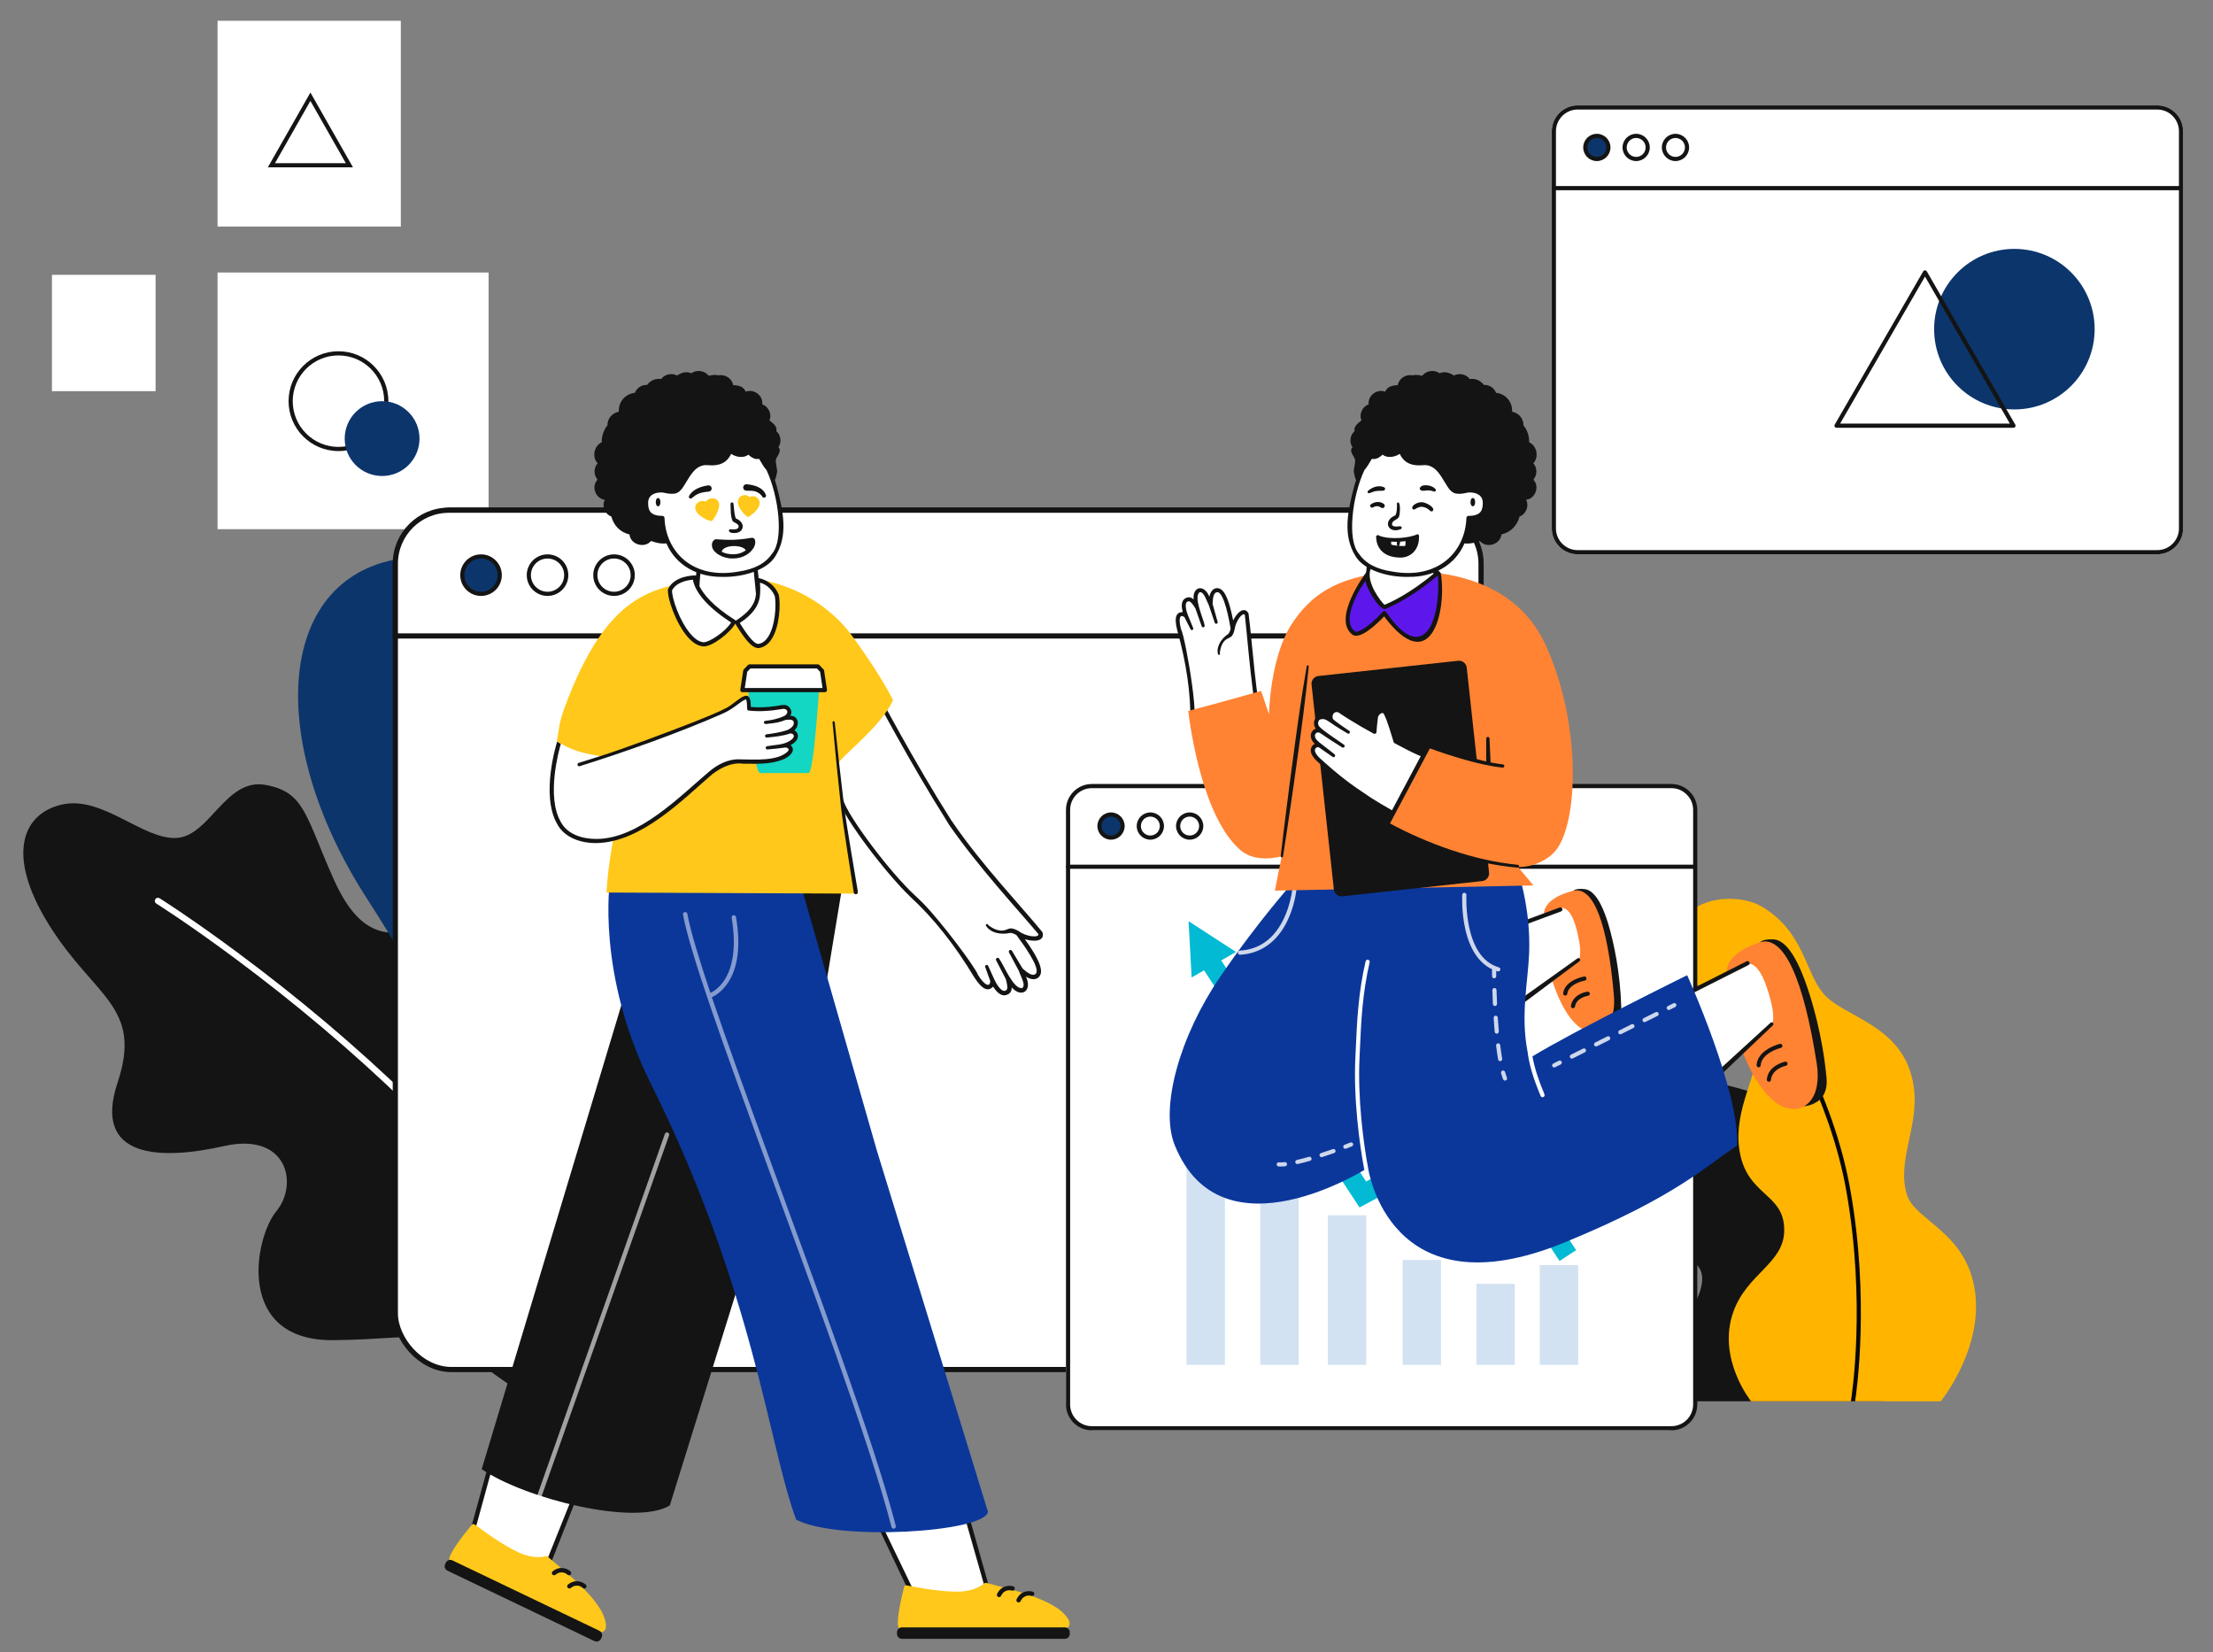 <svg viewBox="210 60 2130 1590" xmlns="http://www.w3.org/2000/svg" overflow="visible" xmlns:xlink="http://www.w3.org/1999/xlink" width="2130px" height="1590px"><rect x="210" y="60" width="2130" height="1590" fill="#808080" stroke="none"/><g id="Master/Scenes/Small Talk" stroke="none" stroke-width="1" fill="none" fill-rule="evenodd"><g id="Master/Backgrounds/User Interface" transform="scale(1 1)"><g id="Master/Backgrounds/User Interface" stroke="none" stroke-width="1" fill="none" fill-rule="evenodd"><g id="Big Plants" transform="translate(532, 729) scale(-1, 1) translate(-532, -729) translate(0, 49) scale(1 1)"><g id="Big Plants/5" stroke="none" stroke-width="1" fill="none" fill-rule="evenodd"><g id="Plant-2" transform="translate(233, 547)"><path d="M137.958,791.613 C214.375,736.592 204.563,752.535 299.641,753.736 C394.723,754.932 376.383,655.59 354.983,629.605 C333.587,603.624 344.287,553.188 405.423,566.943 C466.555,580.703 532.276,579.173 507.821,505.811 C483.37,432.446 530.084,424.006 573.542,354.503 C617,285 598.206,245.64 560,238 C521.789,230.36 483.37,271.971 451.27,270.442 C419.179,268.916 403.894,212.538 365.687,219.327 C327.477,226.116 327.164,249.046 299.806,310.182 C272.455,371.314 241.885,366.729 203.675,352.973 C165.469,339.218 128.788,357.559 108.918,411.05 C89.047,464.546 -32.785,681.357 9.793,770.875 C9.793,770.875 61.541,846.638 137.958,791.613 Z" id="Fill-1" fill="#141414"/><path d="M471.541,329.405 C472.389,330.757 472.028,332.524 470.747,333.439 L470.519,333.589 L469.228,334.409 C468.345,334.973 467.336,335.622 466.206,336.355 L465.208,337.003 C460.797,339.873 455.679,343.268 449.912,347.173 L447.424,348.861 C432.001,359.354 414.982,371.413 396.742,384.931 L395.261,386.03 C338.715,428.03 282.168,475.238 229.402,526.579 C133.212,620.169 60.619,716.742 21.182,813.512 C20.557,815.047 18.806,815.784 17.272,815.158 C15.738,814.533 15.001,812.782 15.626,811.248 C55.422,713.594 128.486,616.396 225.218,522.278 C278.19,470.737 334.936,423.363 391.683,381.214 L394.652,379.013 C412.892,365.525 429.9,353.502 445.303,343.048 L449.113,340.472 C453.034,337.832 456.633,335.443 459.889,333.31 L462.943,331.32 C463.758,330.791 464.511,330.306 465.201,329.863 L467.405,328.459 C468.808,327.578 470.66,327.999 471.541,329.405 Z" id="Stroke-4" fill="#FFF" fill-rule="nonzero"/><path d="M65.999,710.124 C65.999,710.124 168.397,482.572 267.744,328.883 C367.09,175.193 354.86,16.245 231.063,0.96 C107.265,-14.321 0.282,259.251 65.999,710.124" id="Fill-6" fill="#0C356C"/><path d="M203.136,103.784 C204.537,104.546 205.088,106.264 204.419,107.69 L204.267,107.981 L203.356,109.695 L202.324,111.669 C201.463,113.33 200.514,115.188 199.482,117.239 L198.531,119.137 C194.046,128.125 189.064,138.607 183.703,150.503 L183.147,151.738 C167.219,187.203 151.288,227.635 136.417,272.32 C115.733,334.476 98.808,399.826 86.955,467.488 C72.837,548.079 66.414,629.22 68.998,710.03 C69.051,711.686 67.751,713.071 66.095,713.13 C64.439,713.177 63.054,711.878 63.001,710.222 C60.404,628.983 66.859,547.434 81.045,466.452 C92.951,398.486 109.95,332.851 130.724,270.426 C145.412,226.29 161.133,186.278 176.874,151.066 L177.674,149.28 C182.719,138.046 187.442,128.037 191.744,119.317 L193.162,116.458 C194.473,113.831 195.667,111.482 196.735,109.416 L197.512,107.919 C197.827,107.316 198.113,106.772 198.37,106.288 L199.067,104.984 C199.859,103.529 201.681,102.991 203.136,103.784 Z" id="Stroke-9" fill="#141414" fill-rule="nonzero"/></g></g></g><g id="Object" transform="translate(1684.591, 52.419) scale(1 1)"><g id="Object/Open Window" stroke="none" stroke-width="1" fill="none" fill-rule="evenodd"><g id="Border-Box" transform="translate(19, 109)"><path d="M582.746,432.007 L24.885,432.007 C11.163,432.007 -1.70530257e-13,420.843 -1.70530257e-13,407.121 L-1.70530257e-13,24.886 C-1.70530257e-13,11.164 11.163,-1.98951966e-13 24.885,-1.98951966e-13 L582.746,-1.98951966e-13 C596.468,-1.98951966e-13 607.632,11.164 607.632,24.886 L607.632,407.121 C607.632,420.843 596.468,432.007 582.746,432.007 L582.746,432.007 Z" id="Path" fill="#FFF"/><path d="M24.885,4 C13.369,4 4,13.369 4,24.886 L4,407.121 C4,418.638 13.369,428.007 24.885,428.007 L582.746,428.007 C594.262,428.007 603.632,418.638 603.632,407.121 L603.632,24.886 C603.632,13.369 594.262,4 582.746,4 L24.885,4 Z M582.746,432.007 L24.885,432.007 C11.163,432.007 -1.70530257e-13,420.843 -1.70530257e-13,407.121 L-1.70530257e-13,24.886 C-1.70530257e-13,11.164 11.163,-1.98951966e-13 24.885,-1.98951966e-13 L582.746,-1.98951966e-13 C596.468,-1.98951966e-13 607.632,11.164 607.632,24.886 L607.632,407.121 C607.632,420.843 596.468,432.007 582.746,432.007 L582.746,432.007 Z" id="Fill-1" fill="#141414"/><path d="M604.698,81.62 L2.005,81.62 C0.901,81.62 0.005,80.724 0.005,79.62 C0.005,78.516 0.901,77.62 2.005,77.62 L604.698,77.62 C605.802,77.62 606.698,78.516 606.698,79.62 C606.698,80.724 605.802,81.62 604.698,81.62" id="Fill-18" fill="#141414"/></g><g id="Button" transform="translate(49.09, 136.355)"><path d="M51.117,4 C46.09,4 42,8.09 42,13.117 C42,18.145 46.09,22.234 51.117,22.234 C56.144,22.234 60.234,18.145 60.234,13.117 C60.234,8.09 56.144,4 51.117,4 M51.117,26.234 C43.884,26.234 38,20.35 38,13.117 C38,5.884 43.884,0 51.117,0 C58.35,0 64.234,5.884 64.234,13.117 C64.234,20.35 58.35,26.234 51.117,26.234" id="Fill-8" fill="#141414"/><path d="M88.964,4 C83.937,4 79.846,8.09 79.846,13.117 C79.846,18.145 83.937,22.234 88.964,22.234 C93.991,22.234 98.081,18.145 98.081,13.117 C98.081,8.09 93.991,4 88.964,4 M88.964,26.234 C81.731,26.234 75.846,20.35 75.846,13.117 C75.846,5.884 81.731,0 88.964,0 C96.197,0 102.081,5.884 102.081,13.117 C102.081,20.35 96.197,26.234 88.964,26.234" id="Fill-14" fill="#141414"/><g id="Active" transform="translate(0.153, 0)"><path d="M24.234,13.117 C24.234,19.257 19.256,24.234 13.117,24.234 C6.977,24.234 2,19.257 2,13.117 C2,6.977 6.977,2 13.117,2 C19.256,2 24.234,6.977 24.234,13.117" id="Fill-4" fill="#0C356C"/><path d="M13.117,4 C8.09,4 4,8.09 4,13.117 C4,18.145 8.09,22.234 13.117,22.234 C18.144,22.234 22.234,18.145 22.234,13.117 C22.234,8.09 18.144,4 13.117,4 M13.117,26.234 C5.884,26.234 1.88293825e-13,20.35 1.88293825e-13,13.117 C1.88293825e-13,5.884 5.884,1.98951966e-13 13.117,1.98951966e-13 C20.35,1.98951966e-13 26.234,5.884 26.234,13.117 C26.234,20.35 20.35,26.234 13.117,26.234" id="Fill-6" fill="#141414"/></g></g><path d="M541.486,324.353 C541.486,367.016 506.901,401.601 464.238,401.601 C421.575,401.601 386.99,367.016 386.99,324.353 C386.99,281.69 421.575,247.105 464.238,247.105 C506.901,247.105 541.486,281.69 541.486,324.353" id="Circle" fill="#0C356C"/><path d="M296.509,415.246 L459.912,415.246 L378.211,273.735 L296.509,415.246 Z M463.377,419.246 L293.045,419.246 C292.331,419.246 291.67,418.865 291.313,418.246 C290.956,417.627 290.956,416.865 291.313,416.246 L376.479,268.735 C376.836,268.116 377.496,267.735 378.211,267.735 C378.925,267.735 379.586,268.116 379.943,268.735 L465.109,416.246 C465.466,416.865 465.466,417.627 465.109,418.246 C464.752,418.865 464.091,419.246 463.377,419.246 L463.377,419.246 Z" id="Fill-12" fill="#141414"/></g></g><g id="Object" transform="translate(148, 0) scale(1 1)"><g id="Object/Abstract 2" stroke="none" stroke-width="1" fill="none" fill-rule="evenodd"><g id="Frames" transform="translate(112, 80)"><g id="frame" transform="translate(159.39, 242.264)"><polygon id="Fill-36" fill="#FFF" points="6.25277607e-13 247 260.877 247 260.877 0 6.25277607e-13 0"/><path d="M116.385,75.784 C142.906,75.784 164.405,97.283 164.405,123.804 C164.405,150.325 142.906,171.824 116.385,171.824 C89.864,171.824 68.365,150.325 68.365,123.804 C68.365,97.283 89.864,75.784 116.385,75.784 Z M116.385,79.784 C92.073,79.784 72.365,99.492 72.365,123.804 C72.365,148.116 92.073,167.824 116.385,167.824 C140.697,167.824 160.405,148.116 160.405,123.804 C160.405,99.492 140.697,79.784 116.385,79.784 Z" id="Oval" fill="#141414" fill-rule="nonzero"/><circle id="Oval-Copy" fill="#0C356C" cx="158.385" cy="159.824" r="36"/></g><polygon id="frame-2" fill="#FFF" points="6.96331881e-13 356.445 99.739 356.445 99.739 244.493 6.96331881e-13 244.493"/><g id="frame-1" transform="translate(159.39, 0)"><polygon id="Assets-84" fill="#FFF" points="-1.84741111e-13 198 176.4 198 176.4 0 -1.84741111e-13 0"/><path d="M89.375,69.048 L130.353,141.048 L48.397,141.048 L89.375,69.048 Z M89.375,77.134 L55.275,137.048 L123.474,137.048 L89.375,77.134 Z" id="Triangle-Copy" fill="#141414" fill-rule="nonzero"/></g></g></g></g><g id="Plant" transform="translate(1570, 555) scale(1 1)"><g id="Plant/Plant 4" stroke="none" stroke-width="1" fill="none" fill-rule="evenodd"><g id="Group" transform="translate(103, 370)"><path d="M141.073,483.531 C141.073,483.531 126.605,455.503 155.609,411.305 C217.021,317.725 117.705,362.861 95.735,298.952 C77.821,246.844 107.646,194.196 77.697,180.247 C28.673,157.415 -22.431,123.756 10.394,85.673 C33.426,58.951 112.766,61.361 143.876,143.594 C163.343,195.053 240.053,160.725 308.113,242.247 C328.383,266.525 372.896,369.273 349.538,483.531 L141.073,483.531 Z" id="Leaf-1" fill="#141414"/><g id="Leaf-2" transform="translate(152.316, 0)"><path d="M70.083,483.531 C70.083,483.531 36.95,442.469 53.02,397.439 C65.982,361.113 100.763,351.177 101.929,320.58 C103.398,281.998 64.688,287.304 58.563,239.666 C53.804,202.647 76.447,168.601 74.957,148.912 C72.702,119.125 21.791,103.667 4.31,58.872 C-17.854,2.078 51.148,-10.895 81.883,8.311 C120.462,32.42 121.766,68.391 138.678,90.04 C157.885,114.628 218.008,120.149 226.64,180.772 C232.114,219.221 209.661,252.629 220.243,285.181 C228.104,309.36 275.033,320.035 284.91,373.465 C295.541,430.979 252.664,483.531 252.664,483.531 L70.083,483.531 Z" id="Fill-4" fill="#FFB500"/><path d="M166.161,483.531 L170.21,483.531 C171.663,474.145 184.401,385.435 165.581,279.779 C149.373,188.787 100.253,103.723 59.689,54.457 C58.987,53.604 57.728,53.482 56.874,54.184 C56.021,54.886 55.899,56.147 56.601,57 C78.815,83.979 100.813,118.489 118.543,154.173 C139.553,196.456 154.456,240.133 161.643,280.48 C180.956,388.899 166.843,479.312 166.161,483.531" id="Fill-6" fill="#070707"/></g></g></g></g><g id="Screen" transform="translate(557, 548.5) scale(1 1)"><g id="Screen/Conference" stroke="none" stroke-width="1" fill="none" fill-rule="evenodd"><g id="Window" transform="translate(31, 0)" stroke="#141414"><rect id="Frame" stroke-width="5" fill="#FFF" x="2.5" y="2.5" width="1045" height="827" rx="54"/><path d="M996,2.5 L54,2.5 C39.779,2.5 26.904,8.264 17.584,17.584 C8.264,26.904 2.5,39.779 2.5,54 L2.5,123.5 L1047.5,123.5 L1047.5,54 C1047.5,39.779 1041.736,26.904 1032.416,17.584 C1023.096,8.264 1010.221,2.5 996,2.5 Z" id="Title" stroke-width="5" fill="#FFF"/><g id="Buttons" transform="translate(65, 45)" stroke-width="4"><circle id="Assets-98" fill="#0C356C" cx="20" cy="20" r="18"/><circle id="btn" fill="#FFF" cx="84" cy="20" r="18"/><circle id="btn" fill="#FFF" cx="148" cy="20" r="18"/></g></g><g id="Object" transform="translate(203, 123)"/><rect id="Rectangle" fill="#FFF" x="679" y="268" width="607" height="620" rx="28"/><g id="Chat-Window" transform="translate(679, 266)"><g id="Border-Box" transform="translate(0, 0)" fill="#141414"><path d="M24.885,4 C13.369,4 4,13.369 4,24.886 L4,597.121 C4,608.638 13.369,618.007 24.885,618.007 L582.746,618.007 C594.262,618.007 603.632,608.638 603.632,597.121 L603.632,24.886 C603.632,13.369 594.262,4 582.746,4 L24.885,4 Z M24.885,622.007 C11.163,622.007 0,610.843 0,597.121 L0,24.886 C0,11.164 11.163,0 24.885,0 L582.746,0 C596.468,0 607.632,11.164 607.632,24.886 L607.632,597.121 C607.632,610.843 596.468,622.007 582.746,622.007 L24.885,622.007 Z" id="Fill-1"/><path d="M604.698,81.62 L2.005,81.62 C0.901,81.62 0.005,80.724 0.005,79.62 C0.005,78.516 0.901,77.62 2.005,77.62 L604.698,77.62 C605.802,77.62 606.698,78.516 606.698,79.62 C606.698,80.724 605.802,81.62 604.698,81.62" id="Fill-18"/></g><g id="Button" transform="translate(30.09, 27.355)"><path d="M51.117,4 C46.09,4 42,8.09 42,13.117 C42,18.145 46.09,22.234 51.117,22.234 C56.144,22.234 60.234,18.145 60.234,13.117 C60.234,8.09 56.144,4 51.117,4 M51.117,26.234 C43.884,26.234 38,20.35 38,13.117 C38,5.884 43.884,0 51.117,0 C58.35,0 64.234,5.884 64.234,13.117 C64.234,20.35 58.35,26.234 51.117,26.234" id="Fill-8" fill="#141414"/><path d="M88.964,4 C83.937,4 79.846,8.09 79.846,13.117 C79.846,18.145 83.937,22.234 88.964,22.234 C93.991,22.234 98.081,18.145 98.081,13.117 C98.081,8.09 93.991,4 88.964,4 M88.964,26.234 C81.731,26.234 75.846,20.35 75.846,13.117 C75.846,5.884 81.731,0 88.964,0 C96.197,0 102.081,5.884 102.081,13.117 C102.081,20.35 96.197,26.234 88.964,26.234" id="Fill-14" fill="#141414"/><g id="Active" transform="translate(0.153, 0)"><path d="M24.234,13.117 C24.234,19.257 19.256,24.234 13.117,24.234 C6.977,24.234 2,19.257 2,13.117 C2,6.977 6.977,2 13.117,2 C19.256,2 24.234,6.977 24.234,13.117" id="Fill-4" fill="#0C356C"/><path d="M13.117,4 C8.09,4 4,8.09 4,13.117 C4,18.145 8.09,22.234 13.117,22.234 C18.144,22.234 22.234,18.145 22.234,13.117 C22.234,8.09 18.144,4 13.117,4 M13.117,26.234 C5.884,26.234 1.88293825e-13,20.35 1.88293825e-13,13.117 C1.88293825e-13,5.884 5.884,1.98951966e-13 13.117,1.98951966e-13 C20.35,1.98951966e-13 26.234,5.884 26.234,13.117 C26.234,20.35 20.35,26.234 13.117,26.234" id="Fill-6" fill="#141414"/></g></g></g><path d="M968,681 L968,825 L931,825 L931,681 L968,681 Z M832,540 L832,825 L795,825 L795,540 L832,540 Z M903,619 L903,825 L866,825 L866,619 L903,619 Z M1040,724 L1040,825 L1003,825 L1003,724 L1040,724 Z M1111,747 L1111,825 L1074,825 L1074,747 L1111,747 Z M1172,729 L1172,825 L1135,825 L1135,729 L1172,729 Z" id="Graph" fill="#D3E2F2" fill-rule="nonzero"/><polygon id="Up" fill="#02BAD3" fill-rule="nonzero" points="1085.233 585.76 967.917 648.539 828.417 435.807 842.626 427.631 797 398 799.933 452.2 811.89 445.319 961.528 673.513 1078.868 610.723 1154.069 725 1170 714.576"/></g></g></g></g><g transform="translate(1521.5, 988) scale(-1, 1) translate(-1521.5, -988) translate(940, 338) scale(1 1)" id="Master/Character/Standing"><g id="Master/Character/Standing" stroke="none" stroke-width="1" fill="none" fill-rule="evenodd"><g id="Lower Body" transform="translate(0, 569) scale(1 1)"><g id="Lower Body/Jump 2" stroke="none" stroke-width="1" fill="none" fill-rule="evenodd"><g id="Assets-54" transform="translate(134.805, 56.963)"><path d="M70.201,20.296 L135.324,52.858 L111.678,136.394 L46.167,74.372 C46.167,74.372 53.145,17.97 70.201,20.296" id="SKIN" fill="#FFF"/><path d="M64.806,4.066 C64.806,4.066 64.134,-0.417 51.58,0.031 C46.079,0.228 34.494,3.598 21.396,38.607 C13.906,58.629 3.848,93.674 0.181,133.2 C-2.608,163.274 27.82,160.978 27.82,160.978 C27.82,160.978 26.76,53.036 40.22,36.518 C53.679,19.999 64.806,4.066 64.806,4.066" id="Fill-3" fill="#141414"/><path d="M86.261,27.941 C77.205,20.972 66.023,17.206 55.674,52.545 C53.712,59.244 49.364,74.757 52.672,82.337 C59.93,88.792 80.657,109.09 80.657,109.09 C80.657,109.09 65.25,151.904 41.272,161.408 C22.252,168.947 4.167,153.988 9.61,119.286 C22.223,38.873 41.118,-4.835 64.711,2.973 C100.216,14.723 95.925,32.195 95.925,32.195 L86.261,27.941 Z" id="Fill-6" fill="#ff8333"/><path d="M65.527,123.207 C64.484,123.207 63.605,122.398 63.533,121.342 C62.72,109.316 44.918,104.676 44.284,104.521 C43.263,104.345 42.536,103.406 42.638,102.357 C42.746,101.259 43.722,100.45 44.823,100.561 C45.038,100.582 66.489,105.77 67.525,121.072 C67.599,122.174 66.766,123.128 65.664,123.202 C65.618,123.206 65.572,123.207 65.527,123.207" id="Fill-9" fill="#141414"/><path d="M55.66,137.082 C54.646,137.082 53.777,136.313 53.673,135.283 C52.597,124.635 39.908,121.809 39.395,121.703 C38.353,121.564 37.588,120.634 37.667,119.572 C37.749,118.471 38.707,117.636 39.81,117.727 C39.972,117.738 56.238,120.878 57.652,134.881 C57.764,135.979 56.962,136.961 55.864,137.072 C55.795,137.079 55.727,137.082 55.66,137.082" id="Fill-11" fill="#141414"/><path d="M77.07,21.177 L136.544,51.162 C137.411,51.6 137.822,52.582 137.571,53.484 L137.568,53.495 L114.276,137.226 L114.273,137.237 C113.906,138.555 112.54,139.326 111.221,138.96 C110.82,138.848 110.461,138.635 110.177,138.367 L51.788,82.777 C51.116,82.136 51.09,81.073 51.73,80.401 C52.362,79.738 53.407,79.705 54.081,80.32 L113.579,134.721 L109.48,135.863 L133.72,52.402 L134.743,54.734 L75.27,24.749 C74.283,24.252 73.887,23.049 74.384,22.063 C74.881,21.076 76.084,20.68 77.07,21.177" id="Fill-13" fill="#141414"/></g><g id="Assets-55" transform="translate(332.536, 8.424)"><path d="M55.229,17.414 L114.769,40.813 L102.56,111.835 L37.385,65.405 C37.385,65.405 37.861,20.509 55.229,17.414" id="SKIN" fill="#FFF"/><path d="M46.727,2.824 C46.727,2.824 45.911,-0.885 35.444,0.199 C30.856,0.675 21.363,4.147 12.395,34.151 C7.266,51.311 0.841,81.174 0.012,114.419 C-0.619,139.716 24.685,136.076 24.685,136.076 C24.685,136.076 17.694,45.909 28.011,31.34 C38.327,16.771 46.727,2.824 46.727,2.824" id="Fill-17" fill="#141414"/><path d="M66.011,21.566 C58.047,16.253 48.488,13.737 41.836,43.862 C40.574,49.572 37.817,62.786 41.011,68.935 C47.443,73.92 66.482,87.908 66.482,87.908 C66.482,87.908 55.459,126.373 35.954,135.673 C20.482,143.051 4.519,131.57 7.106,102.255 C13.101,34.326 26.423,-3.277 46.585,1.915 C76.928,9.728 74.33,24.576 74.33,24.576 L66.011,21.566 Z" id="Fill-19" fill="#ff8333"/><path d="M53.954,102.699 C52.969,102.699 52.111,101.971 51.975,100.969 C50.655,91.261 35.787,88.378 35.212,88.275 C34.186,88.163 33.402,87.279 33.433,86.229 C33.464,85.126 34.374,84.27 35.49,84.288 C35.673,84.294 54.175,87.46 55.938,100.429 C56.087,101.524 55.32,102.532 54.226,102.681 C54.135,102.693 54.044,102.699 53.954,102.699" id="Fill-21" fill="#141414"/><path d="M46.492,114.855 C45.534,114.855 44.688,114.165 44.523,113.189 C43.073,104.654 32.572,102.98 32.107,102.914 C31.061,102.839 30.241,101.963 30.25,100.901 C30.26,99.803 31.154,98.919 32.25,98.919 L32.268,98.919 C34.092,98.935 46.603,101.555 48.466,112.52 C48.651,113.608 47.918,114.641 46.829,114.826 C46.716,114.846 46.603,114.855 46.492,114.855" id="Fill-23" fill="#141414"/><path d="M59.342,17.938 L115.875,38.831 C116.792,39.169 117.312,40.108 117.155,41.038 L117.152,41.052 L104.962,113.456 L104.961,113.466 C104.733,114.815 103.456,115.725 102.107,115.497 C101.709,115.43 101.34,115.264 101.036,115.04 L40.196,69.617 C39.452,69.062 39.299,68.009 39.854,67.266 C40.402,66.532 41.435,66.375 42.177,66.903 L103.976,111.012 L100.05,112.595 L113.212,40.361 L114.488,42.583 L57.955,21.69 C56.919,21.307 56.39,20.157 56.773,19.121 C57.155,18.084 58.306,17.555 59.342,17.938" id="Fill-25" fill="#141414"/></g><g id="Pant" transform="translate(220.961, 0.102)"><path d="M425.639,-4.54747351e-13 L208.552,-4.54747351e-13 C208.552,-4.54747351e-13 198.764,31.43 200.253,70.069 C201.319,97.703 208.56,129.51 201.889,164.302 C200.266,177.295 196.559,189.854 189.196,207.584 C188.876,208.354 188.132,208.819 187.348,208.819 C187.092,208.819 186.832,208.769 186.581,208.664 C185.561,208.242 185.078,207.071 185.501,206.051 C191.625,191.306 195.162,180.247 197.058,169.522 C157.116,145.076 48.15,91.416 48.15,91.416 C48.15,91.416 -2.818,204.164 0.123,255.41 C30.17,274.854 57.478,303.98 165.975,348.523 C335.692,418.2 355.295,276.666 355.295,276.666 C355.295,276.666 496.149,367.195 541.349,254.991 C555.941,218.768 536.511,149.934 497.684,93.017 C459.393,36.887 425.639,-4.54747351e-13 425.639,-4.54747351e-13 Z" id="Fill-12" fill="#0B379B"/><path d="M363.028,160.494 C363.179,163.902 363.324,167.172 363.48,170.285 C365.478,209.987 359.613,253.98 355.237,276.937 C355.995,277.362 357.745,278.344 358.854,278.846 C363.289,255.932 369.52,210.728 367.475,170.084 C367.319,166.978 367.174,163.717 367.024,160.317 C365.993,137.027 364.71,108.041 357.632,78.042 C357.379,76.966 356.299,76.296 355.227,76.555 C354.152,76.808 353.486,77.885 353.739,78.96 C360.73,108.594 362.005,137.37 363.028,160.494" id="Fill-15" fill="#FFF"/><path d="M435.327,271.285 L435.478,271.294 C437.687,271.524 439.584,271.585 441.116,271.475 C442.217,271.4 443.176,272.223 443.255,273.326 C443.335,274.428 442.505,275.385 441.403,275.464 C440.475,275.531 439.443,275.546 438.319,275.507 C437.307,275.472 436.219,275.393 435.062,275.272 C433.964,275.157 433.166,274.174 433.28,273.075 C433.396,271.976 434.368,271.189 435.478,271.294 Z M409.704,267.535 C410.01,266.474 411.121,265.862 412.18,266.167 C416.39,267.379 420.3,268.403 423.801,269.212 C424.877,269.461 425.549,270.534 425.3,271.61 C425.081,272.559 424.222,273.192 423.283,273.159 C423.157,273.155 423.03,273.139 422.902,273.109 C419.33,272.285 415.351,271.242 411.073,270.01 C410.012,269.704 409.4,268.596 409.704,267.535 Z M386.671,259.972 C387.038,258.931 388.179,258.382 389.221,258.75 C393.12,260.124 396.967,261.428 400.655,262.625 C401.706,262.966 402.281,264.094 401.94,265.145 C401.658,266.013 400.839,266.558 399.969,266.527 C399.787,266.521 399.602,266.489 399.421,266.43 C395.7,265.222 391.821,263.907 387.892,262.523 C386.85,262.155 386.303,261.014 386.671,259.972 Z M369.761,253.491 C370.194,252.474 371.368,251.999 372.384,252.43 C373.455,252.885 375.514,253.698 377.892,254.604 C378.923,254.998 379.442,256.153 379.048,257.185 C378.736,258.005 377.941,258.501 377.11,258.472 C376.896,258.465 376.679,258.422 376.467,258.341 C374.045,257.419 371.935,256.585 370.822,256.113 C369.805,255.681 369.329,254.507 369.761,253.491 Z M223.407,184.569 C223.705,183.505 224.806,182.881 225.873,183.183 C226.936,183.482 227.557,184.585 227.259,185.649 C226.646,187.831 225.996,189.812 225.326,191.535 C225.018,192.326 224.262,192.81 223.461,192.81 C223.22,192.81 222.975,192.766 222.737,192.673 C221.707,192.272 221.197,191.113 221.598,190.083 C222.221,188.482 222.83,186.626 223.407,184.569 Z M168.991,174.619 C169.486,173.633 170.687,173.234 171.675,173.728 L171.675,173.728 L177.038,176.417 C178.025,176.912 178.424,178.114 177.929,179.102 C177.579,179.801 176.872,180.205 176.14,180.205 C175.839,180.205 175.533,180.137 175.245,179.993 L175.245,179.993 L169.882,177.304 C168.894,176.809 168.496,175.606 168.991,174.619 Z M228.083,158.686 C228.215,157.589 229.208,156.808 230.308,156.939 C231.405,157.071 232.187,158.066 232.055,159.163 C231.476,163.981 230.831,168.455 230.14,172.461 C229.972,173.434 229.126,174.121 228.171,174.121 C228.058,174.121 227.944,174.111 227.829,174.091 C226.74,173.904 226.01,172.869 226.198,171.78 C226.878,167.841 227.513,163.436 228.083,158.686 Z M145.677,162.926 C146.171,161.939 147.374,161.541 148.361,162.034 L148.361,162.034 L160.018,167.881 C161.005,168.376 161.404,169.578 160.909,170.566 C160.559,171.266 159.852,171.669 159.12,171.669 C158.819,171.669 158.513,171.601 158.225,171.457 L158.225,171.457 L146.568,165.61 C145.58,165.115 145.182,163.913 145.677,162.926 Z M122.363,151.232 C122.858,150.243 124.059,149.848 125.047,150.34 L125.047,150.34 L136.704,156.188 C137.691,156.684 138.09,157.885 137.595,158.873 C137.244,159.573 136.538,159.976 135.806,159.976 C135.504,159.976 135.198,159.908 134.91,159.764 L134.91,159.764 L123.253,153.917 C122.266,153.42 121.868,152.219 122.363,151.232 Z M99.048,139.538 C99.542,138.551 100.745,138.155 101.732,138.647 L101.732,138.647 L113.389,144.494 C114.376,144.989 114.775,146.191 114.28,147.179 C113.93,147.879 113.223,148.282 112.491,148.282 C112.19,148.282 111.884,148.214 111.596,148.07 L111.596,148.07 L99.939,142.223 C98.951,141.728 98.553,140.526 99.048,139.538 Z M232.405,130.363 L232.553,130.367 C233.656,130.437 234.492,131.388 234.422,132.49 C234.128,137.117 233.791,141.606 233.423,145.834 C233.332,146.875 232.459,147.66 231.433,147.66 C231.374,147.66 231.316,147.659 231.257,147.653 C230.157,147.557 229.342,146.587 229.438,145.487 C229.804,141.29 230.137,136.832 230.43,132.236 C230.5,131.133 231.46,130.298 232.553,130.367 Z M75.734,127.845 C76.229,126.857 77.431,126.461 78.418,126.953 L78.418,126.953 L90.075,132.8 C91.062,133.295 91.461,134.497 90.966,135.485 C90.616,136.185 89.909,136.588 89.177,136.588 C88.875,136.588 88.57,136.52 88.282,136.376 L88.282,136.376 L76.625,130.529 C75.638,130.034 75.239,128.832 75.734,127.845 Z M58.713,119.307 C59.209,118.319 60.411,117.923 61.398,118.416 L61.398,118.416 L66.761,121.106 C67.748,121.602 68.147,122.803 67.652,123.791 C67.301,124.491 66.595,124.894 65.863,124.894 C65.561,124.894 65.255,124.826 64.967,124.682 L64.967,124.682 L59.604,121.992 C58.616,121.496 58.218,120.294 58.713,119.307 Z M233.699,103.724 C234.803,103.756 235.672,104.677 235.639,105.782 C235.508,110.295 235.341,114.79 235.144,119.14 C235.095,120.212 234.211,121.049 233.148,121.049 L233.148,121.049 L233.056,121.047 C231.952,120.997 231.098,120.062 231.148,118.958 C231.344,114.63 231.51,110.158 231.641,105.664 C231.674,104.561 232.571,103.696 233.699,103.724 Z M262.51,12.086 C263.611,12.037 264.558,12.865 264.622,13.968 C264.659,14.606 265.482,29.79 261.823,46.504 C257.478,66.355 248.549,79.767 235.842,85.694 C235.926,85.916 235.977,86.153 235.977,86.404 C235.977,86.404 235.977,88.617 235.927,92.427 C235.912,93.523 235.02,94.4 233.927,94.4 L233.927,94.4 L233.901,94.4 C232.796,94.386 231.912,93.479 231.927,92.374 C231.96,89.95 231.971,88.19 231.975,87.232 C231.483,87.394 230.987,87.547 230.485,87.69 C230.302,87.74 230.119,87.766 229.939,87.766 C229.067,87.766 228.265,87.19 228.015,86.31 C227.715,85.247 228.332,84.142 229.395,83.84 C263.686,74.129 260.663,14.797 260.629,14.198 C260.565,13.096 261.407,12.15 262.51,12.086 Z M428.3,9.131 C428.314,9.273 429.738,23.468 436.74,37.743 C445.977,56.578 460.086,66.663 478.675,67.718 C479.778,67.781 480.622,68.726 480.559,69.828 C480.499,70.893 479.617,71.715 478.564,71.715 C478.526,71.715 478.487,71.714 478.449,71.712 C458.557,70.582 442.875,59.409 433.097,39.4 C425.805,24.478 424.376,10.113 424.318,9.509 C424.213,8.41 425.02,7.435 426.12,7.33 C427.216,7.227 428.194,8.031 428.3,9.131 Z" id="stripe" fill-opacity=".8" fill="#FFF" style="mix-blend-mode:overlay"/></g></g></g><g id="Upper Body" transform="translate(272, 187) scale(1 1)"><g id="Upper Body/Holding Document" stroke="none" stroke-width="1" fill="none" fill-rule="evenodd"><g id="hand-1" transform="translate(402, 100.999)"><path d="M19.092,24.995 C21.323,19.141 30.848,27.635 32.522,39.152 C34.409,28.754 38.786,3.606 46.461,2.039 C54.217,0.457 53.775,15.588 53.775,15.588 C56.975,8.54 60.338,-0.427 65.484,2.38 C71.028,5.405 66.696,18.698 66.696,18.698 C71.565,10.717 74.06,9.588 77.317,11.55 C82.53,14.691 77.338,26.931 77.338,26.931 C81.17,22.743 88.564,24.097 84.097,39.99 C79.17,57.52 69.797,94.819 71.536,135.035 C71.785,140.78 34.17,160.77 4.68958206e-13,160.436 C14.815,101.08 16.205,32.571 19.092,24.995" id="SKIN" fill="#FFF"/><path d="M1.436,145.661 C10.975,102.082 13.54,52.789 17.31,24.317 C21.452,16.852 28.683,23.947 32.095,31.139 C35.28,15.182 39.339,1.545 46.081,0.172 C51.213,-0.969 54.158,3.768 55.006,8.308 C59.712,-3.923 71.273,-2.088 70.159,10.909 C72.647,8.597 75.19,8.044 78.3,9.917 C82.509,12.453 81.813,18.65 80.658,23.037 C86.453,23.087 89.293,27.245 85.933,40.506 C77.13,71.821 72.865,101.412 73.254,128.459 C61.633,143.288 77.597,48.638 82.263,39.476 C84.859,29.845 83.567,24.182 78.897,28.069 C78.897,28.069 73.033,39.608 73.033,39.608 C72.279,41.136 69.884,40.036 70.551,38.471 C70.556,38.455 75.582,26.204 75.583,26.189 C77.062,22.689 79.192,14.905 76.332,13.183 C74.891,12.314 73.398,11.419 68.426,19.525 L62.374,36.731 C61.773,38.524 58.974,37.606 59.546,35.808 C60.751,29.076 70.311,9.192 64.572,4.054 C60.427,2.569 57.887,11.949 55.55,16.287 C55.55,16.287 49.809,33.308 49.809,33.308 C49.562,34.037 48.783,34.456 48.034,34.244 C47.26,34.025 46.81,33.221 47.029,32.447 L51.873,15.314 C51.673,11.461 51.621,3.418 46.843,3.907 C40.612,5.179 36.038,30.439 34.535,38.739 C34.735,40.55 35.672,42.87 36.917,44.17 C43.022,48.215 48.607,55.86 46.697,63.526 C46.382,64.705 44.502,64.304 44.74,63.078 C44.819,62.627 45.021,62.143 44.859,61.721 C44.664,61.212 44.17,51.944 37.574,48.663 C35.819,47.79 33.649,46.991 32.781,45.216 C31.66,43.4 31.049,41.494 30.636,39.427 C29.658,31.638 22.954,22.892 20.873,25.673 C17.599,54.045 14.56,102.85 5.166,146.444 C4.717,148.826 0.875,148.107 1.436,145.661" id="Fill-4" fill="#141414"/></g><g id="Assets-108" transform="translate(107.203, 84.75)"><path d="M27.086,69.069 C-6.756,140.658 -6.234,233.846 14.07,265.509 C23.577,280.337 43.47,285.268 52.795,284.572 L37.904,302.366 L286.676,307.366 C286.676,307.366 281.84,281.979 280.022,274.308 C293.597,277.67 309.242,277.683 320.21,268.086 C355.571,237.145 367.658,154.567 370.15,134.45 C340.121,126.628 299.954,115.171 299.954,115.171 L292.401,137.685 C292.401,137.685 291.49,83.361 270.797,51.25 C252.601,23.014 227.797,6.25 180.797,1.25 C133.797,-3.75 57.927,3.83 27.086,69.069 Z" id="t-shirt" fill="#ff8333"/><path d="M275.559,228.353 L272.645,205.468 L269.59,182.603 L266.536,159.738 C265.482,152.121 264.442,144.502 263.314,136.895 C261.07,121.68 258.724,106.479 256.059,91.321 C255.969,90.82 255.507,90.459 254.991,90.51 C254.449,90.562 254.052,91.045 254.104,91.588 C255.596,106.906 257.407,122.18 259.32,137.44 C260.27,145.071 261.309,152.69 262.333,160.311 L265.514,183.159 L268.694,206.007 L272.016,228.836 C274.216,244.057 276.524,259.264 278.927,274.457 C279.019,275.039 279.555,275.451 280.145,275.383 C280.752,275.313 281.187,274.765 281.118,274.159 C279.364,258.876 277.515,243.607 275.559,228.353" id="Fill-40" fill="#141414"/></g><path d="M328.912,397.571 L194.415,382.914 C190.313,382.467 187.35,378.778 187.797,374.675 L209.283,177.525 C209.73,173.423 213.418,170.46 217.521,170.906 L352.017,185.565 C356.12,186.012 359.083,189.7 358.636,193.802 L337.149,390.953 C336.703,395.055 333.014,398.018 328.912,397.571" id="notebook" fill="#141414"/><g id="hand-2" transform="translate(229.564, 216.379)"><path d="M9.204,119.941 C28.722,113.116 48.417,103.218 67.288,91.597 C99.006,72.067 115.337,55.973 121.995,50.129 C124.397,48.021 129.054,43.127 127.575,39.039 C126.52,36.124 122.997,34.589 120.515,36.448 C120.515,36.448 123.898,34.093 125.976,31.537 C127.943,29.118 128.392,25.955 127.05,23.9 C124.982,20.733 121.628,20.955 118.754,23.018 L121.685,20.497 C124.635,18.206 125.822,14.56 123.719,11.002 C122.153,8.352 117.076,7.86 113.706,9.937 C112.492,10.686 108.875,13 108.875,13 C111.363,10.963 111.402,6.476 109.34,4.009 C107.452,1.752 104.136,1.237 101.71,2.905 C90.523,10.6 76.973,18.341 68.428,22.978 C68.428,22.978 67.653,11.536 66.792,7.94 C65.99,4.59 60.159,0.189 57.658,5.202 C54.266,11.999 51.019,23.532 48.335,32.238 C31.045,41.485 23.043,45.953 1.509,52.703" id="SKIN" fill="#FFF"/><path d="M129.79,39.736 C129.456,37.432 128.021,35.496 126.038,34.426 C126.034,34.424 126.029,34.424 126.025,34.421 C126.259,34.189 126.494,33.964 126.725,33.718 C127.486,32.908 128.331,31.848 128.868,30.674 C129.426,29.507 129.783,28.212 129.808,26.833 C129.849,25.473 129.496,23.955 128.644,22.709 C127.901,21.615 126.812,20.538 125.383,19.978 C125.258,19.927 125.127,19.904 124.999,19.862 C125.359,19.368 125.692,18.847 125.949,18.286 C126.291,17.525 126.538,16.712 126.666,15.87 C126.778,15.025 126.763,14.168 126.639,13.333 C126.492,12.504 126.248,11.703 125.908,10.965 C125.729,10.586 125.562,10.275 125.326,9.874 C125.055,9.441 124.728,9.058 124.376,8.735 C122.939,7.434 121.273,6.957 119.705,6.765 C118.121,6.591 116.55,6.747 115.038,7.215 C114.283,7.45 113.543,7.768 112.841,8.186 L112.743,8.248 C112.732,7.465 112.629,6.685 112.421,5.923 C112.054,4.488 111.227,3.011 110.03,1.965 C108.849,0.901 107.332,0.228 105.754,0.053 C104.177,-0.141 102.526,0.206 101.136,1.005 L100.626,1.322 L100.259,1.572 L99.526,2.071 L98.058,3.064 C96.094,4.382 94.103,5.668 92.105,6.94 C84.902,11.494 77.523,15.803 70.054,19.935 C69.943,18.561 69.843,17.186 69.711,15.809 C69.477,13.453 69.249,11.13 68.834,8.697 C68.787,8.397 68.716,8.073 68.647,7.755 L68.597,7.514 L68.512,7.211 C68.457,7.002 68.38,6.823 68.311,6.63 C68.01,5.893 67.621,5.264 67.186,4.689 C66.309,3.548 65.249,2.606 63.924,1.905 C63.26,1.561 62.52,1.28 61.683,1.155 C60.849,1.034 59.898,1.095 59.019,1.438 C57.225,2.122 56.218,3.841 55.763,4.904 C53.683,9.304 52.192,13.784 50.733,18.266 C49.369,22.513 48.114,26.774 46.825,30.999 C39.51,34.901 32.297,38.924 24.823,42.29 C17.132,45.779 9.133,48.596 1.053,51.249 C0.27,51.506 -0.174,52.344 0.065,53.138 C0.309,53.944 1.159,54.4 1.965,54.157 C10.162,51.683 18.325,48.91 26.216,45.408 C34.118,41.925 41.664,37.839 49.186,33.829 C49.587,33.612 49.915,33.24 50.06,32.769 C51.446,28.283 52.768,23.806 54.2,19.384 C55.642,14.978 57.138,10.563 59.073,6.505 C59.335,5.936 59.499,5.647 59.724,5.371 C59.94,5.109 60.152,4.959 60.362,4.87 C60.762,4.704 61.456,4.77 62.215,5.179 C62.961,5.568 63.698,6.211 64.237,6.927 C64.507,7.284 64.731,7.664 64.872,8.011 C64.897,8.094 64.941,8.183 64.956,8.258 L64.99,8.377 L65.029,8.566 C65.081,8.82 65.138,9.066 65.18,9.345 C65.877,13.767 66.218,18.501 66.56,23.105 L66.561,23.127 C66.581,23.381 66.654,23.634 66.783,23.873 C67.276,24.781 68.413,25.118 69.321,24.625 C77.737,20.055 86.024,15.269 94.144,10.164 C96.169,8.881 98.188,7.584 100.186,6.25 L101.682,5.244 L102.428,4.738 L102.8,4.486 L103.051,4.333 C103.728,3.952 104.525,3.774 105.318,3.878 C106.108,3.966 106.874,4.306 107.461,4.843 C107.764,5.112 108.011,5.409 108.208,5.76 C108.418,6.105 108.581,6.507 108.688,6.93 C109.136,8.499 108.772,10.377 107.857,11.292 C107.766,11.345 107.675,11.4 107.591,11.469 C106.468,12.39 105.25,13.296 104.035,14.187 C102.815,15.08 101.58,15.962 100.335,16.836 C97.849,18.583 95.329,20.307 92.806,22.004 L92.796,22.009 C92.155,22.442 91.955,23.305 92.353,23.98 C92.768,24.68 93.672,24.913 94.372,24.498 C97.017,22.933 99.637,21.352 102.249,19.733 C103.555,18.924 104.856,18.104 106.154,17.264 C107.453,16.422 108.742,15.576 110.039,14.632 C110.068,14.611 110.105,14.583 110.134,14.559 C110.192,14.511 110.239,14.455 110.29,14.402 L113.208,12.557 L114.823,11.542 C115.243,11.293 115.707,11.091 116.198,10.941 C117.175,10.636 118.254,10.536 119.261,10.652 C120.262,10.757 121.209,11.126 121.706,11.606 C121.834,11.722 121.932,11.842 122.005,11.964 C122.095,12.125 122.242,12.388 122.337,12.598 C122.543,13.046 122.673,13.502 122.758,13.956 C122.897,14.867 122.768,15.775 122.373,16.633 C121.956,17.502 121.352,18.244 120.464,18.943 L117.59,21.408 C114.446,23.8 111.128,26.12 107.842,28.428 L97.895,35.295 L97.876,35.307 C97.191,35.782 96.998,36.716 97.45,37.425 C97.913,38.151 98.875,38.364 99.601,37.901 L109.827,31.382 C113.225,29.174 116.606,26.993 119.974,24.62 C119.992,24.608 120.016,24.59 120.033,24.577 C120.076,24.545 120.109,24.505 120.148,24.469 C120.769,24.062 121.419,23.75 122.041,23.59 C122.745,23.425 123.374,23.445 123.899,23.665 C124.431,23.869 124.914,24.313 125.342,24.933 C125.67,25.421 125.838,26.03 125.819,26.756 C125.809,27.466 125.608,28.241 125.262,28.953 C124.919,29.683 124.452,30.285 123.79,31 C122.547,32.334 121.002,33.621 119.487,34.72 C119.446,34.748 119.401,34.768 119.362,34.799 L119.346,34.812 L106.977,44.454 L106.968,44.462 C106.315,44.973 106.167,45.912 106.647,46.6 C107.144,47.314 108.125,47.49 108.839,46.994 L121.523,38.167 C121.568,38.14 121.615,38.12 121.658,38.09 C121.677,38.076 121.694,38.061 121.713,38.048 L121.714,38.049 C122.387,37.549 123.269,37.503 124.165,37.962 C125.036,38.414 125.709,39.37 125.828,40.28 C125.97,41.216 125.594,42.46 124.914,43.652 C124.236,44.853 123.299,46.017 122.269,47.097 C121.751,47.64 121.209,48.158 120.643,48.655 L118.814,50.291 L115.214,53.539 C112.819,55.695 110.4,57.81 107.947,59.887 C103.041,64.043 98.005,68.043 92.847,71.885 C87.704,75.75 82.359,79.34 76.987,82.879 C75.641,83.759 74.326,84.689 73.001,85.603 C71.677,86.518 70.289,87.337 68.931,88.2 C66.206,89.915 63.459,91.593 60.684,93.222 C55.142,96.495 49.519,99.63 43.805,102.579 C38.096,105.538 32.294,108.31 26.424,110.918 C23.484,112.209 20.535,113.48 17.551,114.662 C16.065,115.269 14.565,115.838 13.066,116.41 C11.57,116.992 10.082,117.585 8.701,118.502 L8.663,118.527 C8.191,118.841 7.908,119.403 7.977,120.005 C8.075,120.862 8.85,121.478 9.707,121.38 C11.366,121.19 12.938,120.732 14.466,120.16 C15.995,119.59 17.524,119.023 19.039,118.418 C22.081,117.24 25.085,115.971 28.081,114.684 C34.058,112.079 39.914,109.213 45.693,106.214 C51.472,103.21 57.149,100.022 62.742,96.697 C68.351,93.395 73.784,89.824 79.336,86.424 C90.09,79.094 100.595,71.369 110.533,62.939 C113.018,60.834 115.471,58.689 117.886,56.515 L121.493,53.261 L123.283,51.661 C123.932,51.09 124.561,50.49 125.16,49.862 C126.357,48.601 127.479,47.235 128.398,45.617 C129.283,44.018 130.082,42.047 129.79,39.736" id="Fill-54" fill="#141414"/></g><g id="Assets-109" transform="translate(158.914, 244.177)"><path d="M1.374,124.433 C66.61,118.734 127.082,84.112 127.082,84.112 L86.833,8.411 C86.833,8.411 43.985,25.063 15.698,28.001" id="Fill-56" fill="#ff8333"/><line x1="30.026" y1="1.551" x2="29.522" y2="25.19" id="Fill-58" fill="#ff8333"/><path d="M128.964,83.121 L128.96,83.114 L88.711,7.413 C88.212,6.475 87.077,6.034 86.063,6.429 L86.063,6.429 C80.382,8.652 74.589,10.753 68.795,12.758 C62.99,14.755 57.153,16.659 51.277,18.416 C45.402,20.175 39.488,21.803 33.531,23.199 C32.904,23.347 32.274,23.48 31.645,23.622 L31.612,1.586 C31.61,0.743 30.945,0.04 30.095,0.002 C29.219,-0.036 28.478,0.642 28.439,1.517 L27.422,24.528 C23.477,25.329 19.514,26.009 15.539,26.472 L15.525,26.474 C14.692,26.57 14.089,27.318 14.172,28.155 C14.257,29.001 15.011,29.618 15.857,29.533 C22.082,28.909 28.213,27.811 34.276,26.488 C40.34,25.168 46.342,23.617 52.301,21.935 C58.261,20.256 64.174,18.431 70.056,16.511 C75.342,14.775 80.585,12.971 85.825,11.045 L124.214,83.246 C115.238,88.183 105.878,92.672 96.436,96.812 C86.333,101.21 76.052,105.213 65.61,108.732 C55.168,112.247 44.569,115.314 33.827,117.744 C23.094,120.219 12.207,121.992 1.255,123.063 L1.241,123.064 C0.492,123.138 -0.06,123.801 0.005,124.552 C0.07,125.309 0.737,125.87 1.494,125.805 C12.594,124.847 23.629,123.175 34.503,120.797 C45.389,118.464 56.128,115.487 66.711,112.058 C77.295,108.623 87.715,104.7 97.967,100.376 C108.219,96.013 118.275,91.342 128.139,85.958 C129.131,85.393 129.504,84.137 128.964,83.121" id="Fill-60" fill="#141414"/></g><g id="neck" transform="translate(233, 49)"><path d="M12.354,1.943 C12.354,1.943 14.067,20.891 13.116,26.924 C12,34 7,35 3,38 C9.613,56.522 33.568,68.911 53.527,71.943 C57.846,72.599 73.465,57.041 72,40 C71,35 70.889,31.087 71,27 L71.618,4.591" id="SKIN" fill="#FFF"/><path d="M55.903,70.432 C55.903,70.432 36,62 3,38 C-1.341,65.869 10.533,140.658 55.549,75.985 C55.549,75.985 78.068,100.754 85.289,95.043 C103.443,80.685 72.81,40.291 72.81,40.291 C70.373,57.421 55.903,70.432 55.903,70.432 Z" id="Fill-3" fill="#5E17EB"/><path d="M57.029,74.635 C56.186,73.675 54.524,73.815 53.859,74.915 C18.769,126.797 1.034,84.828 4.009,39.855 C22.451,55.351 41.295,66.769 55.209,72.305 C61.452,71.404 71.637,54.018 73.839,45.215 C74.179,45.715 81.135,55.171 84.039,63.105 C88.659,73.305 92.409,86.855 84.049,93.475 C81.279,95.665 70.169,89.085 57.029,74.635 Z M73.619,4.645 C73.649,3.545 72.779,2.625 71.669,2.595 C70.559,2.555 69.649,3.435 69.619,4.535 L68.829,33.565 C73.512,46.691 58.544,65.225 55.449,68.095 C50.589,66.055 31.98,58.07 8,38 C11,36 14.709,34.415 15.109,27.035 C15.439,20.885 14.399,2.605 14.349,1.825 C14.232,-0.743 10.168,-0.541 10.359,2.055 C10.369,2.245 11.439,20.895 11.119,26.815 C10.558,32.493 3.023,34.1 1.215,37.717 C-4.66,73.402 10.34,139.668 55.799,79.195 C62.109,85.855 79.129,102.475 86.529,96.615 C105.999,81.215 73.873,37.991 73.752,37.869 C71.071,35.175 73.792,8.532 73.619,4.645 Z" id="Fill-7" fill="#141414"/></g></g></g><g id="Head" transform="translate(439, 92) scale(1 1)"><g id="Head/Curly Hair" stroke="none" stroke-width="1" fill="none" fill-rule="evenodd"><g id="Curly-Hair" transform="translate(-25, -13)"><path d="M173.54,110.272 C160.194,62.325 131.729,59.99 108.112,64.284 C89.289,67.707 65.211,83.268 67.342,114.575 C56.143,113.581 50.263,118.894 50.263,126.441 C50.263,133.988 52.073,141.288 65.944,141.288 C67.289,164.283 81.142,203.986 138.936,195.608 C183.32,189.175 185.882,154.609 173.54,110.272" id="SKIN" fill="#FFF"/><path d="M93.503,2.214 C98.393,-1.569 106.513,-0.332 110.026,4.612 C113.228,4.029 116.5,3.311 119.476,4.267 C125.996,2.853 132.593,7.347 133.663,13.664 C138.645,13.842 143.683,14.807 145.731,19.942 C153.718,16.912 162.696,23.766 161.653,32.162 C167.708,34.176 171.191,41.622 168.565,47.57 C172.077,50.434 176.209,53.167 175.247,58.013 C179.582,61.538 180.555,68.796 177.193,73.333 C181.209,77.489 175.09,82.263 174.695,85.809 C174.554,89.698 176.421,95.187 175.909,97.546 C175.116,101.217 174.605,103.636 173.812,104.968 C174.384,106.686 174.936,108.463 175.448,110.289 C182.007,135.399 186.656,157.946 174.594,177.784 C166.455,192.06 142.219,198.632 123.72,198.158 C98.877,198.654 78.229,186.534 69.434,165.94 C64.177,166.582 59.252,165.249 54.606,163.631 C48.371,171.108 34.744,167.017 33.889,157.323 C24.806,155.187 18.87,148.876 16.362,140.049 C10.229,137.82 6.991,129.919 10.112,124.049 L10.112,124.049 L10.082,123.989 C1.347,122.882 -2.999,111.517 2.829,104.998 C2.829,104.673 2.819,104.357 2.829,104.031 C-0.799,99.91 -0.576,92.77 3.25,88.86 C-2.491,82.96 -0.285,71.975 7.193,68.634 C7.116,62.671 8.847,57.026 12.68,52.347 C12.488,45.948 17.182,40.496 23.325,39.299 C23.445,39.101 23.566,38.904 23.676,38.706 C23.119,29.679 30.114,21.881 39.066,21.047 C40.801,16.434 45.531,13.125 50.804,13.437 C54.214,9.058 58.786,7.054 64.418,7.722 C67.589,3.252 74.65,1.589 79.588,4.395 C83.939,1.604 88.58,0.106 93.503,2.214 Z M131.746,79.828 C128.064,87.517 121.633,91.811 109.003,90.675 C92.549,89.205 88.777,113.26 79.788,117.307 C74.561,119.656 65.913,116.764 65.893,116.971 C58.646,116.428 51.797,119.308 51.838,126.783 C51.838,133.199 52.901,139.457 65.572,139.457 C66.604,139.466 67.514,140.258 67.569,141.321 C68.755,174.361 95.005,200.82 138.507,193.105 C154.229,190.864 164.923,185.149 171.234,175.633 C182.554,162.588 177.621,120.689 165.746,95.354 C163.78,93.301 161.081,88.928 158.583,84.536 C155.413,85.484 151.5,83.667 148.29,80.508 C145.299,83.223 138.287,84.013 131.746,79.828 Z M61.408,122.292 C64.373,122.189 64.373,130.315 61.408,130.214 C58.443,130.316 58.443,122.19 61.408,122.292 Z" id="ink" fill="#141414"/></g></g></g><g id="Face" transform="translate(499, 178) scale(1 1)"><g id="Face/Happy Teeth" stroke="none" stroke-width="1" fill="none" fill-rule="evenodd"><path d="M29.612,58.046 C37.579,61.901 55.862,63.501 66.287,59.66 C66.683,59.132 67.375,58.865 68.024,59.002 C69.389,59.302 69.797,60.543 69.414,61.586 C69.05,70.941 62.752,80.606 45.984,80.606 C37.408,80.606 28.178,74.382 28.178,60.718 C28.056,59.619 28.324,58.248 29.612,58.046 Z M41.195,64.77 C41.117,66.265 41.115,67.836 41.44,69.282 C43.468,69.601 45.572,69.427 47.622,69.281 C46.588,68.123 46.545,66.723 46.451,65.313 C44.689,65.201 42.913,65.015 41.195,64.77 Z M54.982,65.231 C53.282,65.359 51.34,65.454 49.42,65.428 C49.567,66.6 49.744,67.981 49.049,68.975 C49.015,69.041 48.962,69.086 48.916,69.14 C50.769,68.899 53.093,68.783 54.692,68.116 C55.175,67.411 55.051,66.174 54.982,65.231 Z M48.466,27.505 C49.058,27.595 49.477,28.121 49.447,28.706 L49.447,29.121 C49.436,32.733 49.282,36.737 50.972,39.927 C63.513,44.999 58.198,58.272 45.571,53.182 C43.602,51.56 45.875,49.814 47.75,50.614 C50.038,50.75 55.188,51.208 54.046,47.483 C53.342,44.515 48.132,43.997 47.374,40.986 C46.543,38.992 45.668,27.338 48.466,27.505 Z M14.821,35.607 C12.421,31.824 22.934,26.748 26.179,27.337 C29.031,27.089 36.7,30.591 34.298,33.882 C33.706,34.428 32.842,34.498 32.185,34.104 C29.635,32.562 27.538,31.331 24.675,31.818 C21.863,32.17 19.446,33.701 17.357,35.666 C16.645,36.359 15.498,36.333 14.821,35.607 Z M62.132,28.901 C65.872,26.102 71.034,26.767 74.504,29.366 C76.311,30.622 74.419,33.473 72.566,32.328 C71.271,31.551 69.82,31.109 68.442,31.133 C65.801,30.757 64.043,34.52 61.765,32.274 C60.841,31.285 61.023,29.67 62.132,28.901 Z M61.829,12.918 C67.092,10.537 73.168,12.771 77.229,16.343 C78.389,17.23 77.276,19.139 75.949,18.613 L75.949,18.613 L72.473,17.366 C69.156,16.003 65.79,16.546 62.357,16.166 C60.673,16.027 60.313,13.568 61.829,12.918 Z M12.412,14.616 C15.146,11.727 19.424,10.675 23.294,11.086 C25.7,10.977 29.581,14.227 26.192,15.923 C24.058,16.813 21.919,15.9 19.764,15.946 C17.71,15.896 15.809,16.321 13.834,16.983 C12.457,17.451 11.377,15.585 12.412,14.616 Z" id="happy" fill="#141414"/></g></g><g id="Accessories" transform="translate(491, 176) scale(1 1)" fill="#000"><g id="Accessories/None" stroke="none" stroke-width="1" fill="none" fill-rule="evenodd" fill-opacity="0"/></g><g id="Facial Hair" transform="translate(501, 234) scale(1 1)" fill="#000"><g id="Facial Hair/None" stroke="none" stroke-width="1" fill="none" fill-rule="evenodd" fill-opacity="0"/></g></g></g><g transform="translate(368, 338) scale(1 1)" id="Master/Character/Standing"><g id="Master/Character/Standing" stroke="none" stroke-width="1" fill="none" fill-rule="evenodd"><g id="Lower Body" transform="translate(0, 569) scale(1 1)"><g id="Lower Body/Walking 2" stroke="none" stroke-width="1" fill="none" fill-rule="evenodd"><g id="Leg-2" transform="translate(685.309, 610.161)"><polygon id="SKIN" fill="#FFF" points="0.546 2.664 34.511 76.145 109.546 83.693 86.015 -3.48165941e-13"/><path d="M110.315,85.686 C110.246,85.686 110.176,85.681 110.107,85.674 L34.087,77.819 C33.115,77.722 32.333,76.977 32.191,76.01 L0.023,8.188 C-0.147,7.027 0.658,5.947 1.82,5.777 C2.984,5.614 4.061,6.412 4.232,7.574 L36.159,73.748 L107.598,81.156 L86.561,7.377 C86.304,6.231 87.026,5.093 88.171,4.837 C89.322,4.58 90.456,5.303 90.711,6.447 L112.39,83.094 C112.54,83.76 112.36,84.457 111.908,84.968 C111.502,85.425 110.921,85.686 110.315,85.686" id="Fill-2" fill="#141414"/></g><g id="shoe-2" transform="translate(705.37, 676.227)"><path d="M6.831,3.938 C7.089,2.921 8.089,2.278 9.122,2.462 C10.106,2.639 11.35,2.878 12.816,3.161 C21.797,4.889 40.486,8.486 58.197,8.5 L58.243,8.5 C68.676,8.5 77.852,5.646 84.081,0.461 C84.575,0.049 85.238,-0.097 85.864,0.063 C116.261,7.977 138.224,13.695 154.5,24.55 C157.361,26.459 167.677,34.787 165.893,40.677 C165.067,43.401 162.129,44.782 157.16,44.782 C139.015,44.782 99.924,44.883 65.435,44.973 C37.529,45.046 13.428,45.109 4.354,45.109 C3.396,45.109 2.53,44.674 1.917,43.885 C-1.656,39.289 4.163,14.417 6.831,3.938" id="Fill-4" fill="#ffc81a"/><path d="M4.719,53.916 L161.555,53.916 C164.162,53.916 166.275,51.803 166.275,49.197 L166.275,47.637 C166.275,45.03 164.162,42.918 161.555,42.918 L4.719,42.918 C2.113,42.918 -1.70530257e-13,45.03 -1.70530257e-13,47.637 L-1.70530257e-13,49.197 C-1.70530257e-13,51.803 2.113,53.916 4.719,53.916" id="Fill-6" fill="#141414"/><path d="M117.014,18.906 C117.809,18.906 118.571,18.459 118.935,17.693 C122.272,10.685 128.683,12.4 129.404,12.621 C130.522,12.96 131.712,12.335 132.059,11.219 C132.406,10.101 131.792,8.916 130.677,8.562 C127.041,7.408 119.103,7.45 115.096,15.865 C114.591,16.926 115.041,18.194 116.101,18.699 C116.396,18.84 116.707,18.906 117.014,18.906" id="Fill-8" fill="#141414"/><path d="M98.234,13.784 C99.029,13.784 99.791,13.337 100.155,12.571 C103.493,5.563 109.904,7.278 110.623,7.499 C111.742,7.839 112.932,7.213 113.279,6.097 C113.626,4.979 113.011,3.794 111.897,3.44 C108.257,2.287 100.321,2.33 96.316,10.743 C95.811,11.804 96.261,13.072 97.321,13.577 C97.616,13.718 97.927,13.784 98.234,13.784" id="Fill-10" fill="#141414"/></g><g id="Leg-1" transform="translate(294.225, 561.016)"><polygon id="SKIN" fill="#FFF" points="21.267 -3.05533376e-13 1.025 68.721 69.8 110.372 103.871 28.186"/><path d="M69.983,110.472 C69.921,110.442 69.86,110.409 69.8,110.372 L1.025,68.721 C0.189,68.215 -0.194,67.204 0.096,66.271 L16.841,5.398 C17.191,4.277 18.382,3.65 19.504,3.998 C20.625,4.355 21.251,5.54 20.903,6.661 L4.651,65.945 L69.49,105.212 L97.864,34.511 C98.128,33.366 99.269,32.653 100.413,32.915 C101.562,33.18 102.272,34.323 102.008,35.465 L72.974,109.031 C72.821,109.696 72.358,110.247 71.73,110.512 C71.167,110.75 70.53,110.734 69.983,110.472" id="Fill-14" fill="#141414"/></g><g id="shoe-1" transform="translate(270, 619.69)"><path d="M26.174,0.718 C26.846,-0.088 28.026,-0.236 28.878,0.377 C29.689,0.961 30.707,1.714 31.908,2.602 C39.261,8.041 54.563,19.358 70.53,27.021 C70.544,27.028 70.557,27.034 70.571,27.041 C79.981,31.548 89.489,32.937 97.347,30.951 C97.971,30.793 98.632,30.947 99.127,31.363 C123.124,51.63 140.462,66.274 150.452,83.096 C152.208,86.052 157.914,98.019 153.761,102.561 C151.84,104.661 148.594,104.638 144.112,102.49 C127.747,94.653 92.447,77.859 61.303,63.042 C36.103,51.054 14.34,40.699 6.156,36.781 C5.292,36.366 4.699,35.6 4.487,34.623 C3.25,28.935 19.241,9.017 26.174,0.718" id="Fill-16" fill="#ffc81a"/><path d="M2.682,44.881 L144.132,112.628 C146.482,113.754 149.301,112.761 150.427,110.41 L151.1,109.003 C152.226,106.652 151.233,103.834 148.883,102.708 L7.433,34.961 C5.082,33.836 2.264,34.828 1.139,37.179 L0.464,38.586 C-0.661,40.937 0.331,43.755 2.682,44.881" id="Fill-18" fill="#141414"/><path d="M119.083,61.813 C119.8,62.156 120.68,62.082 121.34,61.548 C127.376,56.669 132.417,60.986 132.972,61.496 C133.834,62.285 135.177,62.235 135.973,61.378 C136.768,60.52 136.726,59.186 135.874,58.385 C133.093,55.774 125.916,52.382 118.666,58.242 C117.753,58.98 117.611,60.318 118.349,61.232 C118.555,61.486 118.806,61.68 119.083,61.813" id="Fill-21" fill="#141414"/><path d="M104.357,49.081 C105.074,49.425 105.955,49.351 106.614,48.817 C112.651,43.938 117.692,48.254 118.246,48.764 C119.108,49.554 120.452,49.504 121.247,48.646 C122.042,47.789 122,46.454 121.148,45.653 C118.363,43.042 111.187,39.652 103.94,45.51 C103.027,46.248 102.885,47.587 103.624,48.5 C103.829,48.754 104.081,48.948 104.357,49.081" id="Fill-23" fill="#141414"/></g><g id="Pant" transform="translate(305.634, 1)"><g id="Group-2" transform="translate(0, 0)"><path d="M347.918,-5.68434189e-14 L325.022,138.073 L181.027,600.849 C147.15,621.025 41.046,594.008 7.38964445e-13,565.883 L170.328,-5.68434189e-14 L347.918,-5.68434189e-14 Z" id="Fill-25" fill="#141414"/><path d="M179.043,241.907 C177.936,241.513 176.721,242.096 176.331,243.204 L53.538,590.898 C53.148,592.006 53.728,593.22 54.836,593.611 C55.069,593.694 55.309,593.733 55.544,593.733 C56.419,593.733 57.24,593.187 57.55,592.314 L180.34,244.62 C180.732,243.512 180.15,242.298 179.043,241.907" id="Fill-33" fill-opacity=".6" fill="#FFF" style="mix-blend-mode:overlay"/></g><g id="Group" transform="translate(121.929, 0)"><path d="M1.509,-5.68434189e-14 C1.509,-5.68434189e-14 -11.862,89.14 40.991,195.161 C140.406,394.58 154.316,544.205 180.748,614.429 C220.302,635.358 361.258,626.744 365.396,607.091 L258.631,259.98 L184.105,-5.68434189e-14 L1.509,-5.68434189e-14 Z" id="Fill-28" fill="#0B379B"/><path d="M154.855,266.476 C133.684,208.354 114.094,154.572 99.589,111.694 C102.775,110.232 109.141,106.51 114.739,98.297 C124.79,83.551 127.518,62.091 122.846,34.512 C122.65,33.353 121.552,32.574 120.394,32.77 C119.236,32.966 118.456,34.064 118.652,35.222 C124.195,67.943 117.774,86.129 111.413,95.623 C106.575,102.843 101.047,106.248 98.218,107.629 C86.954,74.119 78.97,47.622 76.026,31.436 C75.817,30.281 74.711,29.517 73.554,29.725 C72.398,29.934 71.632,31.042 71.842,32.197 C78.672,69.759 112.125,161.595 150.859,267.933 C192.059,381.037 251.755,540.233 272.484,621.527 C272.729,622.489 273.594,623.128 274.543,623.128 C274.717,623.128 274.894,623.107 275.07,623.062 C276.208,622.772 276.896,621.614 276.605,620.476 C255.824,538.976 196.089,379.675 154.855,266.476 Z" id="Fill-1" fill-opacity=".5" fill="#FFF" style="mix-blend-mode:overlay"/></g></g></g></g><g id="Upper Body" transform="translate(272, 187) scale(1 1)"><g id="Upper Body/Coffee" stroke="none" stroke-width="1" fill="none" fill-rule="evenodd"><g id="Assets-106" transform="translate(368.999, 200.098)"><path d="M116.923,128.539 C82.083,71.319 43.812,2.002 43.812,2.002 C43.812,2.002 -0.037,59.97 -4.68958206e-13,90.902 C0.015,102.025 48.127,165.137 72.295,190.295 C72.455,190.737 72.659,191.08 72.914,191.3 C73.834,192.095 74.742,192.896 75.646,193.7 C77.075,195.114 78.443,196.416 79.73,197.578 L79.791,197.469 C110.031,225.558 130.748,258.005 140.492,274.216 C149.981,290.003 156.738,285.034 156.268,278.719 C156.268,278.719 162.237,292.299 168.776,290.468 C172.861,289.325 173.853,286.434 171.096,276.376 C171.096,276.376 178.578,290.063 185.275,287.874 C191.492,285.843 186.784,276.251 183.507,268.261 C183.507,268.261 195.458,280.196 200.106,272.687 C204.706,265.255 187.631,242.46 180.631,232.973 C191.265,240.424 205.45,239.188 202.402,232.897 C198.799,225.46 152.935,180.122 116.923,128.539 Z" id="SKIN" fill="#FFF"/><path d="M204.317,231.968 C184.222,207.301 146.551,167.894 118.518,127.118 C118.317,126.825 116.844,124.732 116.505,124.199 C80.906,68.107 45.939,1.749 45.583,1.07 C45.068,0.093 43.861,-0.285 42.881,0.23 C41.904,0.744 41.528,1.953 42.042,2.931 C42.398,3.607 76.96,69.201 112.397,125.188 C112.949,126.059 114.2,128.225 114.558,128.741 C142.938,169.609 179.954,209.458 200.489,233.824 C201.157,237.642 188.924,236.395 181.851,231.23 C179.856,229.984 177.84,229.022 175.508,228.543 C173.402,227.89 171.093,229.041 169.043,229.798 C161.331,232.645 153.426,225.955 152.864,225.724 C152.397,225.532 152.159,224.999 151.853,224.589 C151.039,223.458 149.275,224.678 149.992,225.836 C154.756,233.252 165.238,234.566 173.193,232.703 C175.202,232.686 177.803,233.699 179.426,234.922 C185.017,242.493 202.032,265.533 198.297,271.567 C195.04,275.822 188.467,269.71 185.186,266.924 L174.977,249.883 C174.516,249.114 173.519,248.863 172.75,249.324 C172.004,249.77 171.749,250.723 172.151,251.482 C172.151,251.482 181.582,269.166 181.583,269.166 C183.317,274.384 188.991,283.623 184.614,285.852 C176.051,286.583 167.216,263.606 162.671,257.477 C161.649,255.637 158.762,257.208 159.757,259.068 L169.101,277.146 C171.88,287.385 170.012,287.913 168.203,288.42 C164.617,289.424 159.924,281.739 158.214,277.861 C158.204,277.847 152.098,264.393 152.089,264.377 C151.329,262.638 148.603,263.742 149.268,265.522 C149.268,265.522 154.152,279.113 154.152,279.113 C153.736,285.879 148.149,282.596 142.313,273.119 C139.609,265.574 107.693,222.883 89.503,204.172 C86.412,200.992 81.274,196.282 81.09,196.112 C57.055,173.808 17.317,120.802 12.508,104.634 C12.194,103.575 11.084,102.972 10.021,103.287 C8.963,103.602 8.36,104.715 8.674,105.774 C13.895,123.33 54.266,176.017 76.935,197.682 C76.937,197.697 76.938,197.711 76.941,197.726 C99.204,218.102 119.972,244.205 138.669,275.312 C146.867,288.186 152.418,289.06 156.891,284.393 C159.57,288.687 164.07,293.993 169.35,292.515 C173.251,291.423 174.747,288.935 174.773,285.145 C184.475,295.993 194.811,288.009 188.477,274.829 C192.814,277.614 198.914,278.847 201.914,273.805 C205.956,267.28 197.987,253.55 187.465,238.756 C195.917,241.487 207.211,241.042 204.317,231.968" id="Fill-3" fill="#141414"/></g><path d="M113,217 C107.817,231.031 108.058,238.078 105.939,248.405 C131.942,265.156 164.06,265.647 179.056,267.082 C154.488,347.645 153.834,393.948 153.834,393.948 L395,395 C395,395 380.005,311.533 376.932,269.966 C376.824,265.028 417.217,235.714 429.534,208.939 C418.59,186.004 393.228,151.14 389.852,146.535 C366,114 316,82 250,93 C197,100 154,106 113,217 Z" id="T-Shirt" fill="#ffc81a"/><g id="neck" transform="translate(212.854, 63)"><path d="M104.775,44.895 C99.725,33.527 89.114,30.952 85.4,30.389 L82.167,-6.53699317e-13 L33.094,3.569 C33.094,3.569 30.265,13.997 28.963,27.264 C22.522,27.851 6.495,30.237 2.037,39.618 C1.101,50.007 16.682,91.143 34.317,92.073 C40.999,92.426 59.01,79.938 63.494,70.347 C64.656,70.748 65.228,70.971 65.487,71.095 C65.65,71.005 65.926,70.85 66.287,70.64 C66.342,70.75 66.385,70.856 66.442,70.967 C72.03,79.96 81.11,94.767 87.704,93.625 C105.105,90.614 106.934,55.1 104.775,44.895" id="SKIN" fill="#FFF"/><path d="M96.196,85.299 C93.738,88.927 90.766,91.066 87.363,91.654 C82.502,92.501 73.884,79.132 69.177,71.578 C81.28,63.552 87.455,55.225 88.562,45.486 C89.087,40.864 88.853,35.75 88.624,32.723 C92.151,33.652 98.803,36.552 102.86,45.513 C104.457,53.487 103.569,74.416 96.196,85.299 M34.423,90.076 C30.474,89.867 26.28,87.235 21.961,82.25 C10.964,69.563 3.688,47.152 4.006,40.147 C8.16,31.989 19.574,30.247 24.071,29.876 C24.913,35.549 30.128,51.286 60.856,71.039 C55.479,79.966 39.516,90.328 34.423,90.076 M106.732,44.481 C101.73,31.88 90.206,28.777 87.26,28.379 C87.232,27.814 87.207,27.502 87.207,27.502 L84.721,2.483 L80.777,3.24 L84.748,43.205 C84.705,43.821 84.655,44.434 84.587,45.034 C83.952,50.62 81.27,59.212 65.373,69.277 C65.324,69.308 65.284,69.347 65.239,69.382 C65.081,69.094 64.854,68.84 64.559,68.654 C42.81,54.963 33.972,43.387 30.378,36.111 C30.795,23.361 33.253,9.806 34.425,3.967 L30.457,3.367 C29.541,7.9 27.942,16.589 27.021,26.111 C26.696,25.898 26.317,25.776 25.922,25.776 L25.92,25.776 C25.123,25.777 6.322,25.94 0.231,38.759 C0.13,38.973 0.067,39.203 0.046,39.439 C-0.699,47.698 7.646,71.842 18.938,84.87 C23.997,90.707 29.136,93.802 34.212,94.07 C34.344,94.077 34.479,94.081 34.615,94.081 C43.056,94.08 59.965,80.918 64.818,72.141 L65.007,72.446 C72.625,84.711 80.04,95.689 86.953,95.689 C87.319,95.689 87.683,95.658 88.045,95.596 C92.56,94.815 96.417,92.105 99.508,87.543 C107.68,75.479 108.566,53.094 106.732,44.481" id="Fill-9" fill="#141414"/></g><g id="coffee" transform="translate(282.5, 174.336)"><path d="M19.13,104.603 L65.791,104.603 C70.849,104.603 75.968,21.552 75.968,21.552 L7.556,21.552 C7.556,21.552 12.412,104.603 19.13,104.603" id="Fill-11" fill="#13D6C3"/><polygon id="Fill-13" fill="#FFF" points="78.712 6.263 74.636 2 8.891 2 4.816 6.263 2.001 24.805 81.527 24.805"/><path d="M4.327,22.805 L79.201,22.805 L76.829,7.188 L73.781,4 L9.746,4 L6.698,7.188 L4.327,22.805 Z M81.527,26.805 L2,26.805 C1.417,26.805 0.864,26.551 0.484,26.109 C0.104,25.667 -0.065,25.081 0.023,24.505 L2.838,5.963 C2.9,5.556 3.085,5.178 3.369,4.881 L7.445,0.618 C7.823,0.223 8.345,-7.67386155e-13 8.891,-7.67386155e-13 L74.636,-7.67386155e-13 C75.182,-7.67386155e-13 75.704,0.223 76.081,0.618 L80.157,4.881 C80.441,5.178 80.628,5.556 80.689,5.963 L83.505,24.505 C83.592,25.081 83.424,25.667 83.044,26.109 C82.664,26.551 82.11,26.805 81.527,26.805 L81.527,26.805 Z" id="Fill-15" fill="#141414"/></g><g id="Assets-107" transform="translate(99, 204.569)"><path d="M236.992,39.213 C237.213,35.334 233.675,33.847 230.193,34.476 C240.044,30.399 239.721,18.08 225.729,21.617 C225.731,21.616 225.734,21.615 225.736,21.614 L225.734,21.614 C232.937,18.889 232.149,10.008 224.093,10.803 C211.763,12.934 202.666,13.534 191.952,12.484 C192.681,-11.079 181.172,10.99 164.122,16.477 L163.934,16.97 C149.399,23.5 108.626,40.872 54.626,59.022 C52.617,58.757 37.193,56.253 31.73,54.686 C24.713,52.84 18.034,50.454 12.842,47.376 C11.388,46.622 9.976,45.83 8.609,44.996 C5.376,54.255 -14.404,128.33 32.358,138.693 C46.709,143.462 72.877,133.974 72.877,133.974 C106.047,121.17 135.938,87.538 159.807,70.168 C166.559,65.724 174.109,62.584 182.259,62.926 C215.492,64.326 225.106,60.539 230.733,54.912 C234.059,51.586 230.973,47.66 226.683,47.798 C226.683,47.798 236.705,44.263 236.992,39.213" id="SKIN" fill="#FFF"/><path d="M238.941,38.225 C238.842,36.238 237.465,34.127 235.592,33.268 C241.033,28.525 239.735,19.183 231.57,19.239 C234.529,15.174 231.135,9.305 226.373,8.912 C223.038,8.658 219.878,9.807 216.598,10.074 C208.991,11.132 201.354,11.466 193.707,10.803 C193.533,-1.287 190.202,-2.966 180.607,4.451 C177.197,6.943 174.054,9.627 170.407,11.614 C160.577,16.689 150.218,20.707 139.944,24.815 C113.413,35.191 75.485,49.556 48.349,58.243 C48.349,58.243 34.603,62.607 27.97,64.644 C26.041,65.224 26.733,68.418 28.928,67.785 C71.52,54.503 125.025,35.485 165.899,17.502 C171.947,14.993 177.48,11.114 182.611,7.184 C184.715,5.797 186.816,3.882 189.226,3.48 C190.039,6.325 190.011,9.54 190.134,12.503 C190.141,13.419 190.841,14.203 191.774,14.294 C202.284,15.424 212.942,14.624 223.324,12.834 C229.166,11.46 231.098,16.964 225.446,19.623 C219.9,22.244 213.614,23.48 207.514,24.196 C206.745,24.284 206.168,24.958 206.211,25.741 C206.509,28.279 210.787,26.613 212.5,26.726 C217.345,26.134 222.144,25.417 226.673,23.382 C229.107,23.04 234.114,22.144 234.915,25.112 C235.798,28.99 231.894,31.577 228.883,33.023 C222.411,35.235 215.483,36.232 208.708,37.132 C206.738,37.38 207.035,40.392 209.032,40.23 C216.621,39.482 224.212,38.818 231.484,36.3 C234.01,36.113 235.927,37.856 234.629,40.264 C233.949,41.443 232.507,42.6 230.978,43.531 C224.566,47.504 216.575,47.192 209.324,48.549 C207.337,48.822 207.666,51.842 209.669,51.678 C215.466,51.161 221.11,50.702 226.906,49.799 C228.906,49.769 231.077,51.295 229.686,53.083 C220.005,63.507 196.281,61.233 182.837,61.198 C172.065,60.727 161.849,66.029 153.805,72.759 C125.752,96.422 86.183,137.458 45.584,137.8 C32.264,137.957 17.191,133.827 10.618,121.175 C-3.267,96.862 8.923,52.622 10.786,46.269 C9.587,45.598 8.409,44.907 7.276,44.177 C7.284,44.14 7.291,44.106 7.298,44.07 C7.264,44.145 7.226,44.217 7.201,44.298 C6.547,46.377 -8.63,95.528 7.141,123.154 C14.289,136.941 30.683,142.008 45.329,141.766 C88.471,140.948 128.296,99.724 156.548,75.513 C164.913,69.202 174.856,64.108 185.586,65.324 C185.586,65.323 188.501,65.411 188.501,65.411 C201.227,65.54 214.716,66.019 226.538,60.479 C231.238,58.072 237.578,52.502 231.965,47.549 C235.177,45.789 239.414,42.651 238.941,38.225" id="Fill-19" fill="#141414"/></g><path d="M382.538,311.791 C384.175,325.407 393.438,379.759 395.702,393.25 L395.704,393.255 C395.887,394.344 395.151,395.376 394.062,395.559 C392.973,395.741 391.94,395.007 391.759,393.917 C391.757,393.913 391.755,393.899 391.755,393.895 C389.632,380.299 380.976,325.784 379.493,312.139 C376.527,284.85 373.82,257.543 371.295,230.211 C371.24,229.625 371.671,229.107 372.257,229.052 C372.839,228.999 373.354,229.428 373.416,230.007 C376.25,257.289 379.267,284.56 382.538,311.791 Z" id="Fill-21" fill="#141414"/></g></g><g id="Head" transform="translate(439, 92) scale(1 1)"><g id="Head/Curly Hair" stroke="none" stroke-width="1" fill="none" fill-rule="evenodd"><g id="Curly-Hair" transform="translate(-25, -13)"><path d="M173.54,110.272 C160.194,62.325 131.729,59.99 108.112,64.284 C89.289,67.707 65.211,83.268 67.342,114.575 C56.143,113.581 50.263,118.894 50.263,126.441 C50.263,133.988 52.073,141.288 65.944,141.288 C67.289,164.283 81.142,203.986 138.936,195.608 C183.32,189.175 185.882,154.609 173.54,110.272" id="SKIN" fill="#FFF"/><path d="M93.503,2.214 C98.393,-1.569 106.513,-0.332 110.026,4.612 C113.228,4.029 116.5,3.311 119.476,4.267 C125.996,2.853 132.593,7.347 133.663,13.664 C138.645,13.842 143.683,14.807 145.731,19.942 C153.718,16.912 162.696,23.766 161.653,32.162 C167.708,34.176 171.191,41.622 168.565,47.57 C172.077,50.434 176.209,53.167 175.247,58.013 C179.582,61.538 180.555,68.796 177.193,73.333 C181.209,77.489 175.09,82.263 174.695,85.809 C174.554,89.698 176.421,95.187 175.909,97.546 C175.116,101.217 174.605,103.636 173.812,104.968 C174.384,106.686 174.936,108.463 175.448,110.289 C182.007,135.399 186.656,157.946 174.594,177.784 C166.455,192.06 142.219,198.632 123.72,198.158 C98.877,198.654 78.229,186.534 69.434,165.94 C64.177,166.582 59.252,165.249 54.606,163.631 C48.371,171.108 34.744,167.017 33.889,157.323 C24.806,155.187 18.87,148.876 16.362,140.049 C10.229,137.82 6.991,129.919 10.112,124.049 L10.112,124.049 L10.082,123.989 C1.347,122.882 -2.999,111.517 2.829,104.998 C2.829,104.673 2.819,104.357 2.829,104.031 C-0.799,99.91 -0.576,92.77 3.25,88.86 C-2.491,82.96 -0.285,71.975 7.193,68.634 C7.116,62.671 8.847,57.026 12.68,52.347 C12.488,45.948 17.182,40.496 23.325,39.299 C23.445,39.101 23.566,38.904 23.676,38.706 C23.119,29.679 30.114,21.881 39.066,21.047 C40.801,16.434 45.531,13.125 50.804,13.437 C54.214,9.058 58.786,7.054 64.418,7.722 C67.589,3.252 74.65,1.589 79.588,4.395 C83.939,1.604 88.58,0.106 93.503,2.214 Z M131.746,79.828 C128.064,87.517 121.633,91.811 109.003,90.675 C92.549,89.205 88.777,113.26 79.788,117.307 C74.561,119.656 65.913,116.764 65.893,116.971 C58.646,116.428 51.797,119.308 51.838,126.783 C51.838,133.199 52.901,139.457 65.572,139.457 C66.604,139.466 67.514,140.258 67.569,141.321 C68.755,174.361 95.005,200.82 138.507,193.105 C154.229,190.864 164.923,185.149 171.234,175.633 C182.554,162.588 177.621,120.689 165.746,95.354 C163.78,93.301 161.081,88.928 158.583,84.536 C155.413,85.484 151.5,83.667 148.29,80.508 C145.299,83.223 138.287,84.013 131.746,79.828 Z M61.408,122.292 C64.373,122.189 64.373,130.315 61.408,130.214 C58.443,130.316 58.443,122.19 61.408,122.292 Z" id="ink" fill="#141414"/></g></g></g><g id="Face" transform="translate(499, 178) scale(1 1)"><g id="Face/Love Face" stroke="none" stroke-width="1" fill="none" fill-rule="evenodd"><g id="Love-Face" transform="translate(6.001, 10)"><path d="M59.919,51.618 C61.341,51.335 62.642,51.835 63.401,52.95 C66.481,60.009 56.722,71.509 42.704,71.444 C33.39,71.931 22.782,65.968 22.302,59.547 C21.864,56.773 22.972,54.329 25.191,53.169 C25.722,52.89 25.897,52.901 27.509,53.021 C30.283,53.223 36.789,53.7 43.182,53.472 C51.717,53.172 59.841,51.632 59.919,51.618 Z M54.844,63.524 C51.541,57.758 32.785,58.143 31.649,65.008 C33.322,65.884 35.374,66.6 37.828,67.016 C46.245,68.438 51.697,65.942 54.844,63.524 Z M42.967,18.803 C43.535,23.37 43.625,28.323 45.058,32.668 L45.146,32.924 L45.246,32.961 C55.797,36.969 53.155,48.703 41.292,46.805 C37.442,46.277 37.724,42.34 41.729,43.508 L42.075,43.509 C43.893,43.515 46.925,43.522 47.784,41.627 C48.069,40.615 47.957,39.485 47.077,38.733 C46.047,37.648 43.63,36.85 42.227,35.622 C39.829,30.431 40.468,24.49 40.15,18.92 C40.109,17.16 42.866,17.038 42.967,18.803 Z M21.946,3.632 C22.2,5.27 21.077,6.804 19.439,7.058 C14.702,7.503 10.273,8.103 6.386,10.681 C5.16,11.506 4.008,12.465 2.779,13.459 C1.424,14.632 -0.656,12.911 0.2,11.37 C3.657,4.855 11.761,2.057 18.514,1.126 C20.154,0.868 21.692,1.991 21.946,3.632 Z M55.281,-6.03961325e-14 C62.478,0.558 71.393,2.833 74.194,10.364 C75.062,12.413 72.027,13.99 70.844,12.135 C68.327,8.323 64.642,6.478 60.214,6.304 C57.466,5.915 52.646,7.416 52.311,3.294 C52.222,1.565 53.551,0.09 55.281,-6.03961325e-14 Z" id="face" fill="#141414"/><path d="M26.337,14.545 C34.101,19.081 23.654,34.435 22.174,35.375 C20.694,36.314 6.688,30.381 6.196,23.103 C5.754,16.562 13.751,14.954 16.249,16.698 C16.249,16.698 20.645,11.219 26.337,14.545 Z M58.419,12.488 C58.419,12.488 63.635,9.378 67.142,14.628 C71.925,21.787 58.699,31.253 57.047,31.47 C55.396,31.686 45.022,21.425 47.583,14.847 C49.886,8.937 56.997,9.936 58.419,12.488 Z" id="love" fill="#ffc81a"/></g></g></g><g id="Accessories" transform="translate(491, 176) scale(1 1)" fill="#000"><g id="Accessories/None" stroke="none" stroke-width="1" fill="none" fill-rule="evenodd" fill-opacity="0"/></g><g id="Facial Hair" transform="translate(501, 234) scale(1 1)" fill="#000"><g id="Facial Hair/None" stroke="none" stroke-width="1" fill="none" fill-rule="evenodd" fill-opacity="0"/></g></g></g></g></svg>

